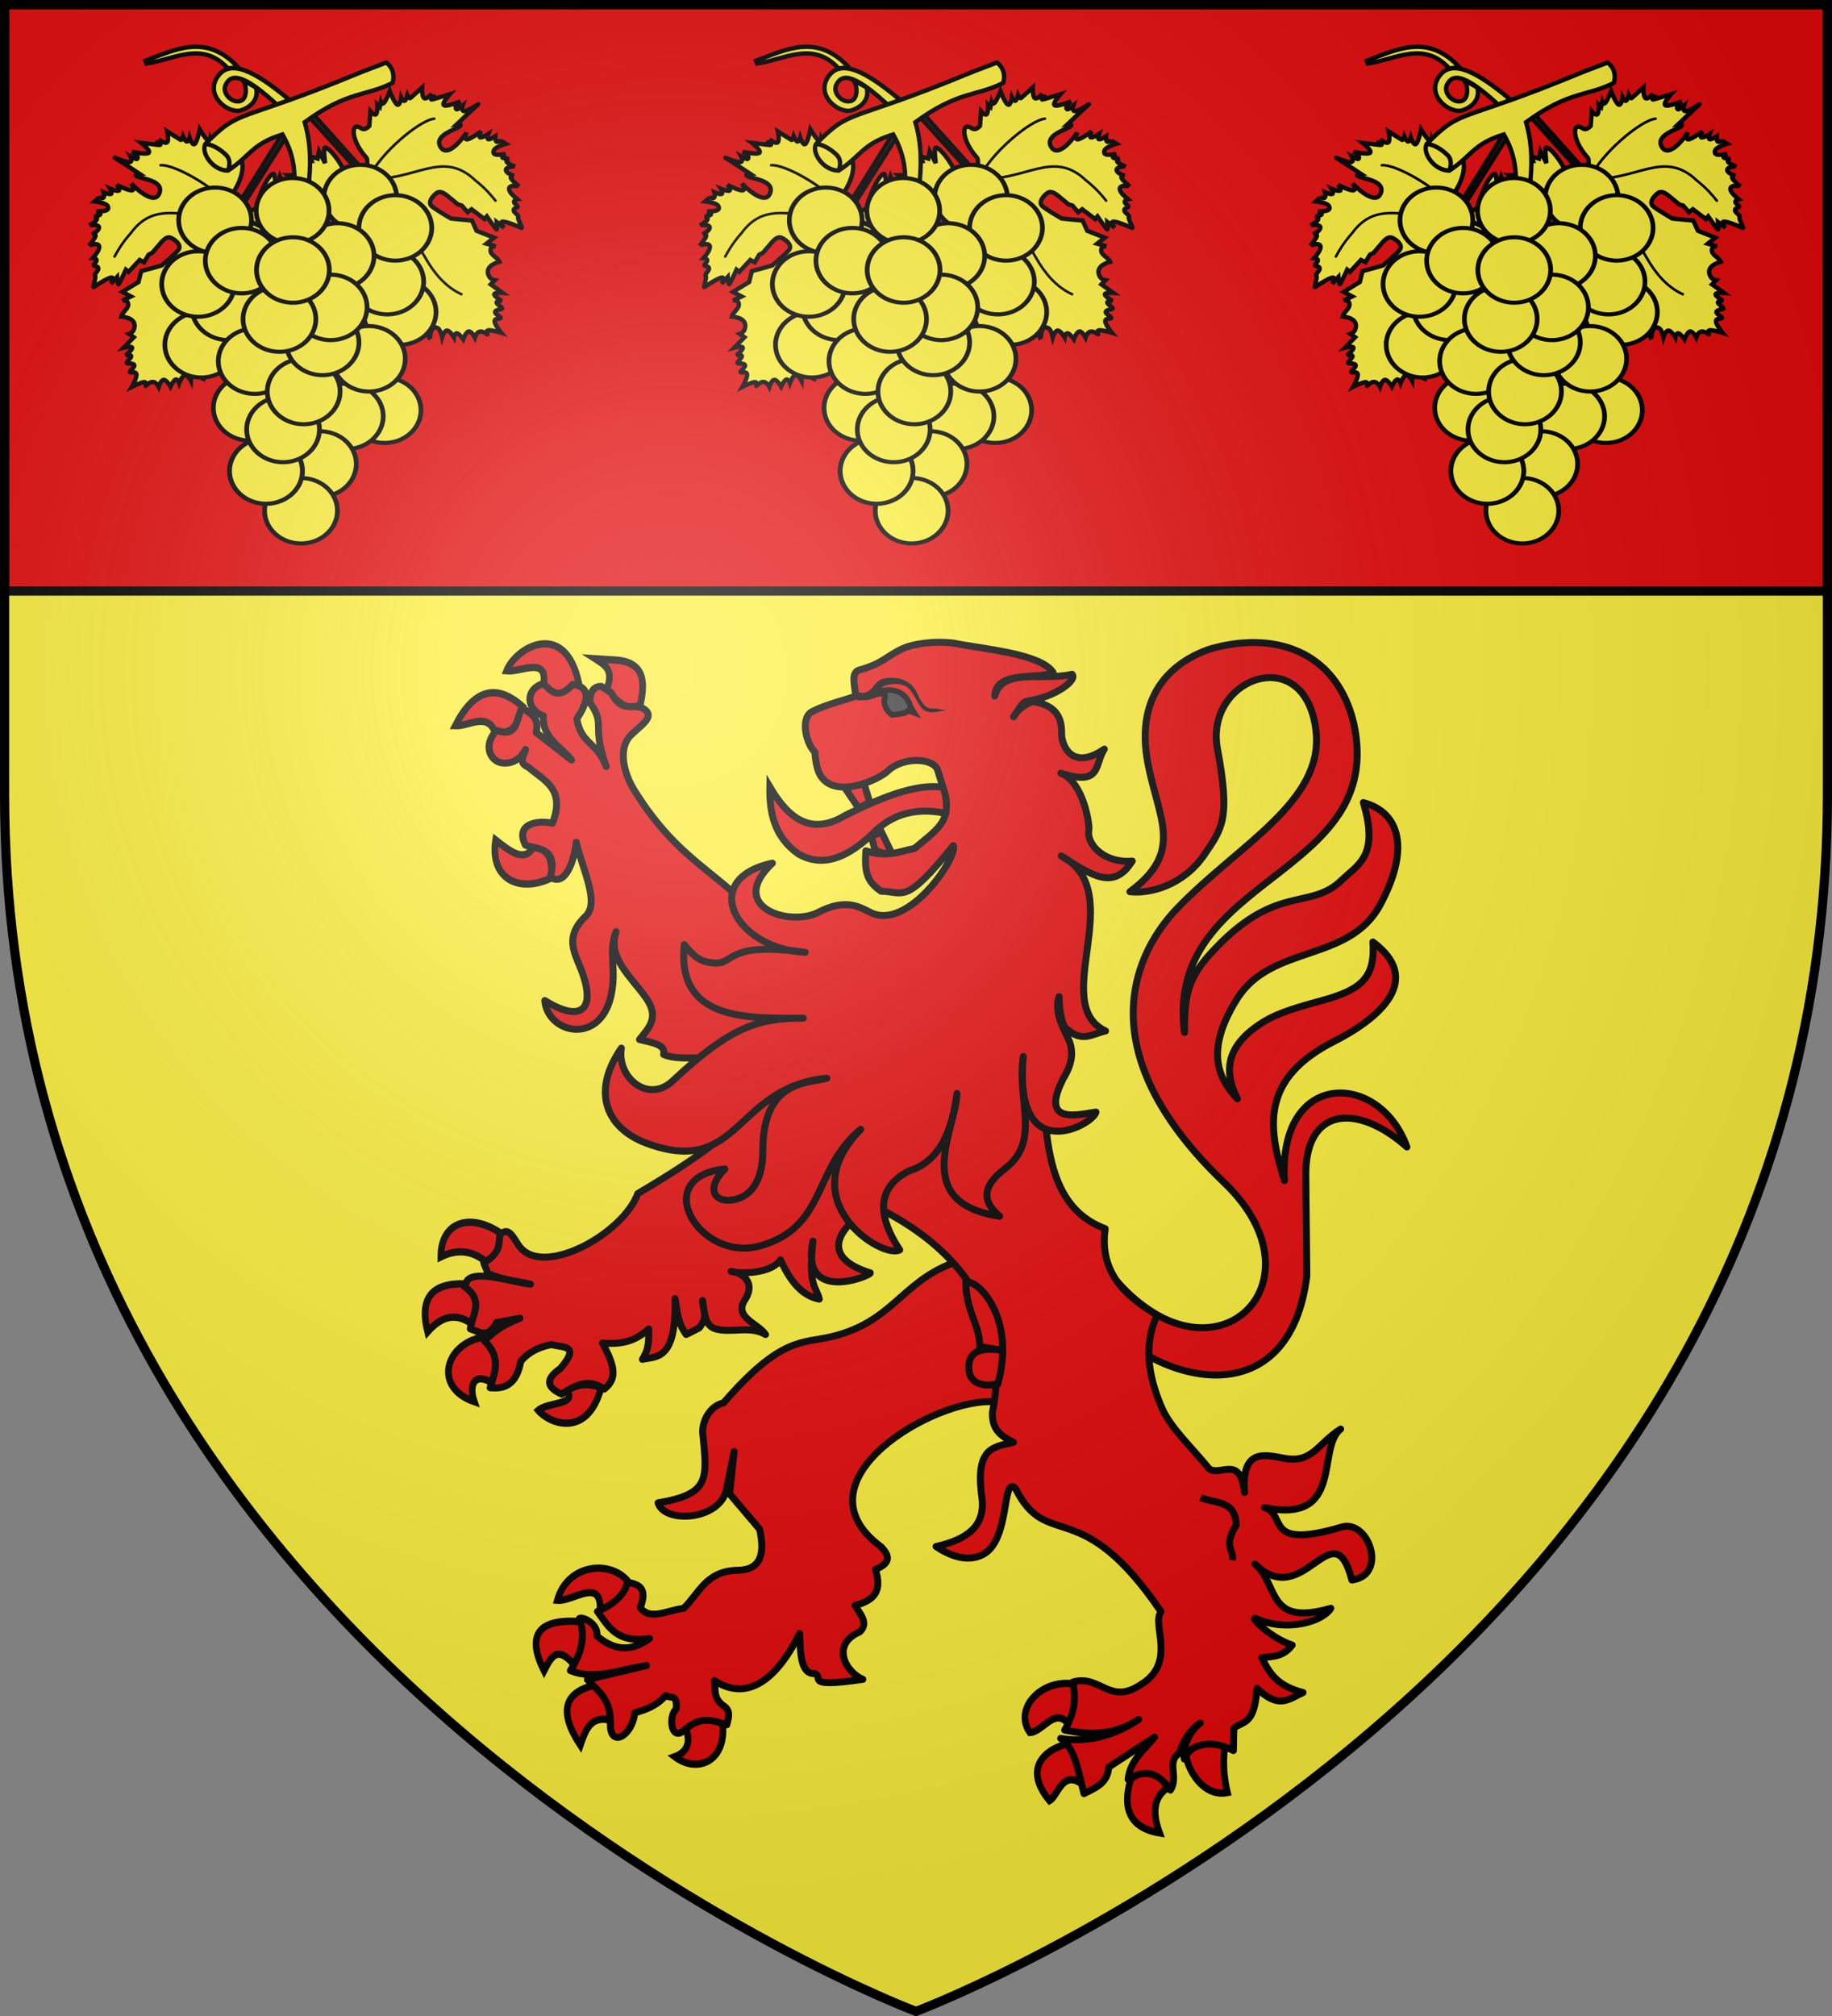 <?xml version="1.0" encoding="UTF-8" standalone="no"?>
<svg
   xmlns:dc="http://purl.org/dc/elements/1.1/"
   xmlns:cc="http://creativecommons.org/ns#"
   xmlns:rdf="http://www.w3.org/1999/02/22-rdf-syntax-ns#"
   xmlns:svg="http://www.w3.org/2000/svg"
   xmlns="http://www.w3.org/2000/svg"
   xmlns:xlink="http://www.w3.org/1999/xlink"
   xmlns:sodipodi="http://sodipodi.sourceforge.net/DTD/sodipodi-0.dtd"
   xmlns:inkscape="http://www.inkscape.org/namespaces/inkscape"
   width="600"
   height="660"
   viewBox="0 0 600 660"
   id="svg2"
   sodipodi:version="0.32"
   inkscape:version="0.46"
   sodipodi:docname="Blason_ville_fr_Maizilly-A_(Loire).svg"
   inkscape:output_extension="org.inkscape.output.svg.inkscape"
   version="1.0">
  <rect x="0" y="0" width="600" height="660" fill="#808080" stroke="none"/>
  <sodipodi:namedview
     inkscape:window-height="977"
     inkscape:window-width="1280"
     inkscape:pageshadow="2"
     inkscape:pageopacity="0.0"
     guidetolerance="10.0"
     gridtolerance="10.0"
     objecttolerance="10.0"
     borderopacity="1.0"
     bordercolor="#666666"
     pagecolor="#ffffff"
     id="base"
     showgrid="false"
     inkscape:zoom="1.1863636"
     inkscape:cx="300"
     inkscape:cy="330"
     inkscape:window-x="-4"
     inkscape:window-y="-4"
     inkscape:current-layer="layer3"
     inkscape:object-nodes="true" />
  <defs
     id="defs4">
    <radialGradient
       id="Gradient1"
       gradientUnits="userSpaceOnUse"
       cx="-80"
       cy="-80"
       r="405">
      <stop
         style="stop-color:#fff;stop-opacity:0.31"
         offset="0"
         id="stop7" />
      <stop
         style="stop-color:#fff;stop-opacity:0.25"
         offset="0.19"
         id="stop9" />
      <stop
         style="stop-color:#6b6b6b;stop-opacity:0.125"
         offset="0.6"
         id="stop11" />
      <stop
         style="stop-color:#000;stop-opacity:0.125"
         offset="1"
         id="stop13" />
    </radialGradient>
    <clipPath
       id="shield_cut">
      <path
         id="shield"
         d="M -298.5,-298.5 L 298.5,-298.5 L 298.5,-40 C 298.5,246.31 0,358.5 0,358.5 C 0,358.5 -298.5,246.31 -298.5,-40 L -298.5,-298.5 z" />
    </clipPath>
    <g
       id="s-4">
      <g
         id="c-6">
        <path
           transform="matrix(0.951,0.309,-0.309,0.951,0,-1)"
           d="M 0,0 L 0,1 L 0.5,1 L 0,0 z"
           id="t-0" />
        <use
           height="540"
           width="810"
           y="0"
           x="0"
           id="use2144-7"
           transform="scale(-1,1)"
           xlink:href="#t-0" />
      </g>
      <g
         id="a-1">
        <use
           height="540"
           width="810"
           y="0"
           x="0"
           id="use2147-7"
           transform="matrix(0.309,0.951,-0.951,0.309,0,0)"
           xlink:href="#c-6" />
        <use
           height="540"
           width="810"
           y="0"
           x="0"
           id="use2149-7"
           transform="matrix(-0.809,0.588,-0.588,-0.809,0,0)"
           xlink:href="#c-6" />
      </g>
      <use
         height="540"
         width="810"
         y="0"
         x="0"
         id="use2151-7"
         transform="scale(-1,1)"
         xlink:href="#a-1" />
    </g>
    <g
       id="f">
      <rect
         id="rect1964"
         style="fill:#28166f"
         y="-30"
         x="-50"
         height="60"
         width="100" />
      <g
         id="g1966"
         style="fill:#ffffff"
         transform="translate(0,-20)">
        <path
           id="path1968"
           d="M -1.212,27.818 C -1.212,22.175 -2.091,20.471 -4.542,13.98 C -5.709,10.888 -5.024,7.103 -2.858,3.601 C -2.082,2.346 -1.114,1.214 0,0 C 1.114,1.214 2.082,2.346 2.858,3.601 C 5.024,7.103 5.709,10.888 4.542,13.98 C 2.091,20.471 1.212,22.175 1.212,27.818 L -1.212,27.818 z" />
        <path
           id="rwi"
           d="M 2.922,27.672 C 2.922,21.721 5.239,17.829 8.501,16.66 C 9.949,16.141 11.808,16.387 13.519,18.107 C 15.638,20.236 16.255,26.1 10.036,27.228 C 10.694,26.272 10.655,24.147 9.322,23.441 C 8.331,22.916 7.209,23.188 6.646,23.564 C 5.822,24.116 4.917,25.67 4.967,27.672 L 2.922,27.672 z" />
        <path
           id="path1971"
           d="M 1.777,30.183 C 1.79,32.191 2.795,33.518 4.516,34.257 C 4.295,34.955 3.257,36.378 1.831,36.281 C 1.55,37.787 1.282,38.632 0,40 C -1.282,38.632 -1.55,37.787 -1.831,36.281 C -3.257,36.378 -4.295,34.955 -4.516,34.257 C -2.795,33.518 -1.79,32.191 -1.777,30.183 L 1.777,30.183 z" />
        <use
           xlink:href="#rwi"
           height="400"
           width="800"
           y="0"
           x="0"
           id="use1973"
           transform="scale(-1,1)" />
        <rect
           id="rect1975"
           y="27.331"
           x="-7.923"
           height="3.218"
           width="15.846" />
      </g>
    </g>
    <g
       id="s">
      <g
         id="c">
        <path
           transform="matrix(0.951,0.309,-0.309,0.951,0,-1)"
           d="M 0,0 L 0,1 L 0.5,1 L 0,0 z"
           id="t" />
        <use
           height="540"
           width="810"
           y="0"
           x="0"
           id="use2144"
           transform="scale(-1,1)"
           xlink:href="#t" />
      </g>
      <g
         id="a">
        <use
           height="540"
           width="810"
           y="0"
           x="0"
           id="use2147"
           transform="matrix(0.309,0.951,-0.951,0.309,0,0)"
           xlink:href="#c" />
        <use
           height="540"
           width="810"
           y="0"
           x="0"
           id="use2149"
           transform="matrix(-0.809,0.588,-0.588,-0.809,0,0)"
           xlink:href="#c" />
      </g>
      <use
         height="540"
         width="810"
         y="0"
         x="0"
         id="use2151"
         transform="scale(-1,1)"
         xlink:href="#a" />
    </g>
  </defs>
  <g
     id="layer4"
     inkscape:label="Fond écu"
     inkscape:groupmode="layer"
     transform="translate(300,300)">
    <use
       xlink:href="#shield"
       id="use18"
       style="fill:#fcef3c"
       x="0"
       y="0"
       width="600"
       height="660" />
    <rect
       style="opacity:1;fill:#e20909;fill-opacity:1;stroke:#000000;stroke-width:3;stroke-linecap:butt;stroke-linejoin:round;stroke-miterlimit:4;stroke-dasharray:none;stroke-opacity:1"
       id="rect5499"
       width="597"
       height="192"
       x="-298.5"
       y="-298.5" />
  </g>
  <g
     id="layer3"
     inkscape:label="Meubles"
     inkscape:groupmode="layer"
     transform="translate(300,300)">
    <g
       transform="matrix(0.576,0,0,0.576,-172.801,-445.931)"
       id="g3831"
       style="display:inline">
      <g
         id="g3786">
        <path
           sodipodi:nodetypes="cssccsscc"
           id="path30699"
           d="M 289.916,309.28 C 272.025,294.502 256.957,285.918 249.761,297.478 C 243.103,308.173 256.606,318.319 263.572,316.005 C 269.402,314.068 273.684,309.458 271.9,303.078 L 263.57,298.323 C 266.436,299.518 267.764,309.226 263.122,310.743 C 258.318,312.315 252.146,306.117 254.803,301.313 C 257.128,297.11 261.796,291.622 286.706,315.573 L 289.916,309.28 L 289.916,309.28 z"
           style="fill:#fcef3c;fill-opacity:1;stroke:#000000;stroke-width:2.5;stroke-miterlimit:4;stroke-dasharray:none;stroke-opacity:1" />
        <path
           sodipodi:nodetypes="ccccc"
           id="path30701"
           d="M 261.796,291.622 C 243.723,272.201 226.433,281.404 209.068,287.893 L 209.641,289.468 C 225.331,287.245 241.303,276.295 255.926,292.191 L 261.796,291.622 z"
           style="fill:#fcef3c;fill-opacity:1;stroke:#000000;stroke-width:2.5;stroke-miterlimit:4;stroke-dasharray:none;stroke-opacity:1" />
        <path
           inkscape:connector-curvature="0"
           sodipodi:nodetypes="ccscccscccscscscscscscscscscsscsscscscscscccccscscscscscssssssccscccccccsscccccccscscccscssssscssscscscscscssscscssccccscccscssscscscscssssssscscssccscscsssccssscscsccscccccccssccccc"
           d="M 299.014,312.317 L 335.455,352.843 C 335.455,352.843 335.292,343.605 335.011,343.302 C 326.262,333.842 325.871,323.964 330.123,325.467 C 331.951,325.901 332.906,328.38 336.381,324.955 L 337.011,316.595 C 337.011,316.595 339.221,319.259 340.201,318.299 C 341.182,317.338 340.934,312.753 340.934,312.753 L 342.375,314.099 L 342.954,311.407 C 342.954,311.407 343.612,313.185 344.875,311.629 C 346.139,310.072 348.009,305.181 348.009,305.181 C 348.009,305.181 350.589,311.899 352.216,312.788 C 353.842,313.677 354.516,308.737 354.516,308.737 C 354.516,308.737 355.586,310.997 356.465,310.676 C 357.344,310.354 358.032,307.452 358.032,307.452 C 358.032,307.452 359.038,309.638 359.727,309.094 C 360.415,308.551 366.403,303.078 366.403,303.078 C 366.403,303.078 366.187,308.216 367.547,309.13 C 368.907,310.043 371.841,306.733 371.841,306.733 C 371.841,306.733 370.839,309.015 371.435,309.289 C 372.03,309.564 374.225,307.832 374.225,307.832 C 374.225,307.832 367.783,311.427 374.769,309.141 C 381.755,306.855 382.226,306.731 382.226,306.731 C 382.226,306.731 377.307,312.104 378.794,313.166 C 380.28,314.228 388.172,310.978 388.172,310.978 C 388.172,310.978 384.107,314.064 385.953,315.462 C 386.518,315.889 389.432,313.46 389.432,313.46 C 389.432,313.46 388.389,316.706 390.602,316.511 C 392.816,316.316 399.318,311.865 398.286,312.681 C 397.253,313.496 386.092,324.045 386.092,324.045 C 386.092,324.045 389.761,323.599 387.705,325.255 C 385.51,327.024 372.946,330.177 376.84,336.813 C 381.199,344.24 391.46,329.226 391.694,328.564 C 391.694,328.564 389.905,332.708 391.958,332.578 C 394.01,332.448 399.903,328.044 399.903,328.044 C 399.903,328.044 398.328,331.089 399.361,331.453 C 400.394,331.817 404.036,329.501 404.036,329.501 C 404.036,329.501 403.008,332.175 404.01,332.502 C 405.011,332.829 408.042,330.809 408.042,330.809 C 408.042,330.809 407.839,333.267 408.614,333.835 C 409.389,334.403 411.142,333.081 411.142,333.081 L 410.969,333.217 L 413.988,335.056 C 413.988,335.056 408.481,336.654 407.267,338.605 C 405.537,342.361 411.138,341.248 413.808,340.911 C 413.808,340.911 411.317,342.381 412.123,342.986 C 412.93,343.591 415.794,343.565 415.794,343.565 C 415.794,343.565 413.703,344.409 414.58,345.517 C 415.457,346.625 419.302,347.999 419.302,347.999 C 418.692,347.706 411.118,348.444 415.253,351.692 C 416.029,352.302 418.615,353.26 418.615,353.26 C 418.615,353.26 416.159,353.087 416.894,354.619 C 417.628,356.15 421.553,359.385 421.553,359.385 C 421.141,359.021 413.318,357.777 416.652,362.758 C 417.627,364.215 420.549,366.635 420.549,366.635 C 420.549,366.635 418.644,367.021 418.656,368.13 C 418.668,369.238 421.457,370.389 420.596,371.069 C 419.735,371.748 418.369,371.585 418.485,372.983 C 418.601,374.382 421.794,375.836 421.06,376.663 C 420.326,377.491 423.781,383.208 422.929,382.887 C 422.077,382.566 414.84,379.338 412.362,379.308 C 409.883,379.277 413.015,382.766 413.015,382.766 L 408.855,379.592 C 408.855,379.592 409.327,384.187 408.648,383.73 C 407.968,383.273 403.199,376.358 403.199,376.358 L 401.904,377.877 L 394.517,372.284 L 392.263,374 L 388.979,370.198 L 386.661,369.481 L 383.496,366.827 C 381.61,365.549 377.644,360.944 374.75,363.016 C 372.388,364.707 369.496,368.138 371.718,370.395 C 373.371,372.075 382.769,377.525 382.769,377.525 L 388.124,378.093 L 394.751,378.683 L 397.358,384.515 L 407.314,388.454 L 403.011,391.851 L 408.34,393.357 C 408.34,393.357 405.618,392.918 405.332,395.235 C 404.941,398.4 409.153,399.359 410.4,402.162 C 407.333,402.961 401.57,405.421 404.607,410.651 C 405.586,412.336 407.752,412.639 407.752,412.639 L 405.424,414.973 L 412.176,419.826 C 412.176,419.826 407.489,419.49 407.383,420.629 C 407.277,421.769 411.752,424.383 411.752,424.383 C 411.752,424.383 408.741,424.152 408.753,425.26 C 408.764,426.369 412.487,428.273 411.799,428.817 C 411.11,429.36 408.108,429.308 407.894,430.658 C 407.679,432.007 411.8,433.535 410.939,434.214 C 410.079,434.893 407.512,434.002 407.633,436.079 C 407.753,438.157 411.422,442.526 411.422,442.526 C 411.422,442.526 406.116,440.878 404.127,441.082 C 402.138,441.286 404.146,443.799 403.466,443.342 C 402.787,442.885 400.802,441.41 399.035,441.873 C 397.268,442.337 396.399,445.196 396.399,445.196 C 396.399,445.196 394.54,441.51 392.882,441.763 C 391.224,442.017 389.766,446.21 389.766,446.21 C 389.766,446.21 387.561,443.046 386.249,442.777 C 384.937,442.509 384.519,445.137 384.519,445.137 C 384.519,445.137 382.309,441.293 380.621,441.259 C 378.933,441.226 377.768,445.002 377.768,445.002 C 377.768,445.002 376.859,440.936 375.546,440.05 C 370.931,436.936 370.873,446.047 370.963,446.152 C 370.963,446.152 367.728,439.764 366.203,438.236 C 364.678,436.708 365.771,441.185 364.862,440.04 C 363.954,438.894 363.19,434.176 362.568,433.655 C 358.482,430.232 356.853,439.667 356.991,439.829 C 356.991,439.829 348.887,434.516 347.304,433.593 C 345.72,432.67 345.021,435.644 345.021,435.644 C 345.021,435.644 345.001,431.747 344.204,431.322 C 343.406,430.896 341.523,434.928 341.83,433.94 C 342.138,432.952 339.876,426.291 339.566,425.17 L 337.391,420.295 L 340.975,413.466 L 337.148,403.664 C 337.621,399.676 338.282,392.951 334.716,392.403 C 325.973,391.059 325.681,400.375 330.349,405.785 L 332.067,412.891 L 330.618,417.263 C 330.618,417.263 330.732,417.175 330.282,418.586 C 329.832,419.997 328.817,422.908 328.817,422.908 C 328.817,422.908 325.971,420.932 325.79,422.068 C 325.609,423.205 325.117,428.188 324.016,429.429 C 322.916,430.671 321.695,426.046 321.388,427.034 C 321.08,428.022 318.943,432.938 318.943,432.938 C 318.943,432.938 317.618,428.023 316.26,431.827 C 314.902,435.631 312.701,438.114 312.701,438.114 C 312.701,438.114 312.811,434.115 311.938,432.507 C 311.065,430.898 309.21,431.68 309.21,431.68 C 309.21,431.68 310,428.138 308.864,427.234 C 307.729,426.33 304.669,428.062 304.669,428.062 C 304.669,428.062 305.825,424.107 304.713,423.06 C 303.6,422.014 300.074,425.729 300.218,423.876 C 300.363,422.024 302.457,418.321 300.624,416.602 C 298.791,414.883 292.197,417.542 292.885,416.999 C 293.574,416.455 294.045,415.152 293.763,414.318 C 293.482,413.485 291.072,414.208 291.76,413.664 C 292.449,413.121 294.678,412.355 294.342,411.626 C 294.007,410.897 290.418,410.75 290.418,410.75 C 290.418,410.75 293.863,407.782 292.121,406.674 C 290.378,405.566 283.449,406.317 283.449,406.317 C 283.449,406.317 286.374,402.828 286.528,401.154 C 286.681,399.481 283.374,400.167 284.063,399.623 C 284.751,399.08 286.472,397.721 286.472,397.721 C 286.472,397.721 283.364,396.45 284.696,395.647 C 287.924,396.131 303.837,390.158 300.41,385.949 C 297.52,382.401 282.774,392.055 283.607,393.029 C 283.607,393.029 286.316,391.138 284.522,391.065 C 282.728,390.991 271.9,392.833 271.9,392.833 C 271.9,392.833 278.137,388.157 279.609,386.002 C 281.081,383.847 277.098,384.755 277.787,384.211 C 278.476,383.668 282.098,382.423 282.045,381.098 C 281.992,379.774 277.577,378.913 277.577,378.913 L 283.194,376.714 C 283.194,376.714 277.575,374.195 278.78,373.244 C 279.985,372.293 285.554,372.057 287.008,370.723 C 288.462,369.389 283.391,368.859 284.596,367.908 C 285.801,366.957 289.489,365.536 289.489,365.536 C 289.489,365.536 281.722,364.216 283.272,362.993 C 284.821,361.77 290.664,358.15 290.664,358.15 C 290.664,358.15 288.272,358.052 288.961,357.508 C 289.649,356.965 293.292,355.828 293.292,355.828 L 289.983,352.975 C 289.983,352.975 295.084,353.143 296.833,351.541 C 300.517,348.169 293.859,344.7 293.859,344.7 L 300.221,345.39 L 303.6,344.957 L 302.385,342.191 L 306.989,343.524 L 307.794,339.411 L 311.244,346.066 C 311.244,346.066 310.18,337.437 311.056,337.262 C 313.313,336.813 320.186,345.299 322.977,352.759 C 324.943,358.014 333.815,354.634 333.815,354.634 L 296.568,313.503 L 299.014,312.317 L 299.014,312.317 L 299.014,312.317 L 299.014,312.317 z"
           style="fill:#fcef3c;fill-opacity:1;fill-rule:evenodd;stroke:#000000;stroke-width:2.5;stroke-linecap:butt;stroke-linejoin:miter;stroke-miterlimit:4;stroke-dasharray:none;stroke-opacity:1;display:inline"
           id="path30703" />
        <g
           id="g30705"
           style="fill:none;stroke:#000000;stroke-width:2.061;stroke-linecap:round;stroke-miterlimit:4;stroke-dasharray:none;stroke-opacity:1"
           transform="matrix(-0.934,0.737,-0.805,-0.94,1446.804,151.084)">
          <path
             inkscape:connector-curvature="0"
             sodipodi:nodetypes="ccscsc"
             id="path30707"
             d="M 823.5,359 L 823.25,358.5 C 827.073,365.891 826.787,374.509 825.25,382.25 C 822.155,397.844 820.613,412.837 821.25,428.5 C 838.615,413.221 852.73,418.442 859.75,412.25 C 866.458,406.334 871.791,399.16 874,393.25"
             style="fill:none;stroke:#000000;stroke-width:1.237;stroke-linecap:round;stroke-linejoin:miter;stroke-miterlimit:4;stroke-dasharray:none;stroke-opacity:1" />
          <path
             inkscape:connector-curvature="0"
             sodipodi:nodetypes="ccc"
             id="path30709"
             d="M 822.25,427.75 C 805.49,412.691 785.198,417.046 783,396 C 781.795,389.923 781.905,386.478 782,383"
             style="fill:none;stroke:#000000;stroke-width:1.237;stroke-linecap:round;stroke-linejoin:miter;stroke-miterlimit:4;stroke-dasharray:none;stroke-opacity:1" />
          <path
             inkscape:connector-curvature="0"
             sodipodi:nodetypes="cc"
             id="path30711"
             d="M 821,427.25 C 809.511,432.883 784.666,433.722 778.75,430"
             style="fill:none;stroke:#000000;stroke-width:1.237;stroke-linecap:round;stroke-linejoin:miter;stroke-miterlimit:4;stroke-dasharray:none;stroke-opacity:1" />
          <path
             inkscape:connector-curvature="0"
             sodipodi:nodetypes="ccc"
             id="path30713"
             d="M 822.5,427.5 C 829.414,426.752 835.786,426.365 838.75,428.25 C 851.291,433.459 862.411,434.727 864.75,434.75"
             style="fill:none;stroke:#000000;stroke-width:2.061;stroke-linecap:round;stroke-linejoin:miter;stroke-miterlimit:4;stroke-dasharray:none;stroke-opacity:1" />
        </g>
        <path
           id="path30715"
           style="fill:#fcef3c;fill-opacity:1;fill-rule:evenodd;stroke:#000000;stroke-width:2.5;stroke-linecap:butt;stroke-linejoin:miter;stroke-miterlimit:4;stroke-dasharray:none;stroke-opacity:1;display:inline"
           d="M 289.439,325.467 L 260.589,371.706 C 260.589,371.706 259.145,362.58 259.369,362.232 C 266.343,351.397 265.013,341.601 261.086,343.82 C 259.361,344.565 258.851,347.172 254.834,344.402 L 252.762,336.279 C 252.762,336.279 251.048,339.286 249.916,338.511 C 248.783,337.735 248.232,333.177 248.232,333.177 L 247.046,334.752 L 246.008,332.201 C 246.008,332.201 245.67,334.067 244.155,332.754 C 242.64,331.44 239.95,326.948 239.95,326.948 C 239.95,326.948 238.575,334.012 237.127,335.17 C 235.68,336.328 234.158,331.58 234.158,331.58 C 234.158,331.58 233.497,333.991 232.576,333.827 C 231.654,333.664 230.473,330.925 230.473,330.925 C 230.473,330.925 229.861,333.252 229.089,332.836 C 228.317,332.421 221.469,328.071 221.469,328.071 C 221.469,328.071 222.574,333.094 221.394,334.229 C 220.213,335.365 216.748,332.615 216.748,332.615 C 216.748,332.615 218.132,334.688 217.593,335.062 C 217.054,335.436 214.592,334.111 214.592,334.111 C 214.592,334.111 221.56,336.533 214.283,335.494 C 207.006,334.456 206.521,334.416 206.521,334.416 C 206.521,334.416 212.298,338.854 211.019,340.158 C 209.739,341.461 201.403,339.632 201.403,339.632 C 201.403,339.632 205.942,341.964 204.366,343.662 C 203.885,344.18 200.593,342.295 200.593,342.295 C 200.593,342.295 202.184,345.31 199.97,345.502 C 197.757,345.694 190.58,342.441 191.739,343.064 C 192.897,343.688 205.72,352.139 205.72,352.139 C 205.72,352.139 202.03,352.337 204.342,353.611 C 206.81,354.971 219.732,355.895 217.049,363.106 C 214.046,371.177 201.333,358.173 200.989,357.562 C 200.989,357.562 203.469,361.332 201.426,361.561 C 199.382,361.789 192.813,358.475 192.813,358.475 C 192.813,358.475 194.894,361.2 193.94,361.738 C 192.985,362.276 188.996,360.627 188.996,360.627 C 188.996,360.627 190.473,363.082 189.543,363.578 C 188.614,364.074 185.279,362.611 185.279,362.611 C 185.279,362.611 185.905,364.997 185.241,365.69 C 184.576,366.384 182.62,365.387 182.62,365.387 L 182.814,365.491 L 180.161,367.827 C 180.161,367.827 185.861,368.444 187.395,370.155 C 189.751,373.552 184.042,373.429 181.354,373.561 C 181.354,373.561 184.063,374.576 183.373,375.312 C 182.684,376.048 179.86,376.52 179.86,376.52 C 179.86,376.52 182.065,376.987 181.394,378.231 C 180.723,379.475 177.174,381.495 177.174,381.495 C 177.724,381.101 185.312,380.512 181.804,384.429 C 181.145,385.164 178.765,386.557 178.765,386.557 C 178.765,386.557 181.153,385.961 180.696,387.596 C 180.238,389.232 176.935,393.099 176.935,393.099 C 177.277,392.67 184.765,390.086 182.348,395.57 C 181.64,397.174 179.182,400.065 179.182,400.065 C 179.182,400.065 181.125,400.114 181.306,401.208 C 181.487,402.302 178.941,403.92 179.906,404.439 C 180.872,404.959 182.189,404.561 182.317,405.958 C 182.446,407.356 179.554,409.342 180.421,410.029 C 181.287,410.717 178.878,416.948 179.661,416.484 C 180.444,416.02 187.011,411.584 189.446,411.123 C 191.882,410.663 189.403,414.642 189.403,414.642 L 192.949,410.795 C 192.949,410.795 193.282,415.401 193.872,414.833 C 194.462,414.265 197.957,406.627 197.957,406.627 L 199.497,407.898 L 205.8,401.107 L 208.318,402.406 L 210.891,398.091 L 213.05,396.983 L 215.706,393.82 C 217.341,392.233 220.448,387.01 223.657,388.548 C 226.277,389.803 229.721,392.679 227.925,395.288 C 226.588,397.23 218.279,404.229 218.279,404.229 L 213.105,405.718 L 206.681,407.45 L 205.126,413.646 L 196.005,419.254 L 200.833,421.853 L 195.846,424.261 C 195.846,424.261 198.451,423.356 199.135,425.588 C 200.069,428.637 196.088,430.313 195.347,433.29 C 198.506,433.544 204.608,434.966 202.526,440.644 C 201.855,442.474 199.774,443.147 199.774,443.147 L 202.472,445.042 L 196.664,450.994 C 196.664,450.994 201.222,449.849 201.525,450.953 C 201.827,452.056 197.874,455.408 197.874,455.408 C 197.874,455.408 200.799,454.658 200.98,455.751 C 201.161,456.845 197.825,459.367 198.598,459.782 C 199.37,460.198 202.317,459.626 202.763,460.917 C 203.209,462.209 199.415,464.429 200.381,464.948 C 201.347,465.468 203.72,464.144 203.962,466.211 C 204.204,468.279 201.349,473.218 201.349,473.218 C 201.349,473.218 206.288,470.674 208.282,470.529 C 210.277,470.385 208.736,473.208 209.326,472.64 C 209.916,472.072 211.614,470.275 213.435,470.424 C 215.255,470.574 216.608,473.239 216.608,473.239 C 216.608,473.239 217.798,469.286 219.475,469.248 C 221.152,469.209 223.316,473.086 223.316,473.086 C 223.316,473.086 224.938,469.586 226.184,469.094 C 227.429,468.602 228.297,471.117 228.297,471.117 C 228.297,471.117 229.806,466.948 231.462,466.622 C 233.118,466.296 234.922,469.812 234.922,469.812 C 234.922,469.812 235.111,465.651 236.25,464.55 C 240.254,460.682 241.893,469.645 241.823,469.763 C 241.823,469.763 243.9,462.911 245.136,461.141 C 246.373,459.372 246.074,463.97 246.77,462.684 C 247.466,461.399 247.399,456.62 247.921,455.998 C 251.35,451.918 254.593,460.927 254.484,461.11 C 254.484,461.11 261.543,454.471 262.942,453.287 C 264.342,452.103 265.547,454.91 265.547,454.91 C 265.547,454.91 264.889,451.069 265.601,450.511 C 266.312,449.953 268.867,453.598 268.393,452.678 C 267.918,451.759 268.989,444.806 269.1,443.648 L 270.396,438.469 L 265.68,432.366 L 267.747,422.049 C 266.589,418.204 264.769,411.696 268.187,410.537 C 276.563,407.695 278.468,416.819 274.811,422.957 L 274.353,430.253 L 276.538,434.308 C 276.538,434.308 276.411,434.24 277.099,435.552 C 277.788,436.863 279.293,439.553 279.293,439.553 C 279.293,439.553 281.752,437.114 282.128,438.201 C 282.503,439.289 283.853,444.111 285.153,445.143 C 286.452,446.174 286.851,441.407 287.326,442.327 C 287.8,443.247 290.758,447.717 290.758,447.717 C 290.758,447.717 291.209,442.646 293.207,446.157 C 295.205,449.667 297.804,451.73 297.804,451.73 C 297.804,451.73 297.002,447.812 297.582,446.076 C 298.162,444.34 300.125,444.788 300.125,444.788 C 300.125,444.788 298.732,441.437 299.693,440.349 C 300.654,439.262 303.969,440.437 303.969,440.437 C 303.969,440.437 302.143,436.742 303.057,435.518 C 303.971,434.294 308.089,437.341 307.625,435.541 C 307.161,433.742 304.456,430.46 305.962,428.448 C 307.469,426.436 314.425,427.91 313.652,427.495 C 312.88,427.079 312.19,425.878 312.322,425.008 C 312.454,424.138 314.953,424.431 314.181,424.016 C 313.409,423.6 311.08,423.233 311.284,422.457 C 311.488,421.681 314.997,420.913 314.997,420.913 C 314.997,420.913 311.089,418.588 312.612,417.194 C 314.136,415.8 321.091,415.337 321.091,415.337 C 321.091,415.337 317.604,412.409 317.162,410.787 C 316.72,409.166 320.096,409.267 319.324,408.852 C 318.551,408.436 316.62,407.396 316.62,407.396 C 316.62,407.396 319.461,405.605 318.01,405.045 C 314.915,406.083 298.206,402.963 300.85,398.223 C 303.08,394.227 319.279,401.175 318.627,402.278 C 318.627,402.278 315.631,400.887 317.385,400.503 C 319.139,400.118 330.123,400.052 330.123,400.052 C 330.123,400.052 323.168,396.531 321.344,394.664 C 319.521,392.797 323.6,393 322.828,392.584 C 322.055,392.168 318.272,391.571 318.094,390.258 C 317.916,388.944 322.115,387.33 322.115,387.33 L 316.201,386.139 C 316.201,386.139 321.297,382.683 319.945,381.956 C 318.593,381.228 313.069,381.963 311.405,380.902 C 309.742,379.84 314.643,378.438 313.291,377.71 C 311.939,376.983 308.061,376.224 308.061,376.224 C 308.061,376.224 315.48,373.575 313.742,372.64 C 312.004,371.705 305.62,369.155 305.62,369.155 C 305.62,369.155 307.959,368.642 307.187,368.227 C 306.414,367.811 302.63,367.324 302.63,367.324 L 305.393,363.94 C 305.393,363.94 300.399,364.991 298.398,363.718 C 294.184,361.036 300.139,356.464 300.139,356.464 L 293.994,358.248 L 290.59,358.409 L 291.306,355.474 L 287.004,357.586 L 285.497,353.675 L 283.255,360.828 C 283.255,360.828 282.805,352.145 281.911,352.125 C 279.611,352.074 274.316,361.625 272.863,369.457 C 271.839,374.973 262.515,373.185 262.515,373.185 L 292.054,326.211 L 289.439,325.467 L 289.439,325.467 L 289.439,325.467 L 289.439,325.467 z"
           sodipodi:nodetypes="ccscccscccscscscscscscscscscsscsscscscscscccccscscscscscssssssccscccccccsscccccccscscccscssssscssscscscscscssscscssccccscccscssscscscscssssssscscssccscscsssccssscscsccscccccccssccccc"
           inkscape:connector-curvature="0" />
        <g
           style="fill:none;stroke:#000000;stroke-width:2.061;stroke-linecap:round;stroke-miterlimit:4;stroke-dasharray:none;stroke-opacity:1"
           id="g30717"
           transform="matrix(1.048,0.564,0.629,-1.065,-868.911,365.996)">
          <path
             style="fill:none;stroke:#000000;stroke-width:2.061;stroke-linecap:round;stroke-linejoin:miter;stroke-miterlimit:4;stroke-dasharray:none;stroke-opacity:1"
             d="M 823.5,359 L 823.25,358.5 C 827.073,365.891 826.787,374.509 825.25,382.25 C 822.155,397.844 820.613,412.837 821.25,428.5 C 838.615,413.221 852.73,418.442 859.75,412.25 C 866.458,406.334 871.791,399.16 874,393.25"
             id="path30719"
             sodipodi:nodetypes="ccscsc"
             inkscape:connector-curvature="0" />
          <path
             style="fill:none;stroke:#000000;stroke-width:1.237;stroke-linecap:round;stroke-linejoin:miter;stroke-miterlimit:4;stroke-dasharray:none;stroke-opacity:1"
             d="M 822.25,427.75 C 805.49,412.691 785.198,417.046 783,396 C 781.795,389.923 781.905,386.478 782,383"
             id="path30721"
             sodipodi:nodetypes="ccc"
             inkscape:connector-curvature="0" />
          <path
             style="fill:none;stroke:#000000;stroke-width:1.237;stroke-linecap:round;stroke-linejoin:miter;stroke-miterlimit:4;stroke-dasharray:none;stroke-opacity:1"
             d="M 821,427.25 C 809.511,432.883 784.666,433.722 778.75,430"
             id="path30723"
             sodipodi:nodetypes="cc"
             inkscape:connector-curvature="0" />
          <path
             style="fill:none;stroke:#000000;stroke-width:2.061;stroke-linecap:round;stroke-linejoin:miter;stroke-miterlimit:4;stroke-dasharray:none;stroke-opacity:1"
             d="M 822.5,427.5 C 829.414,426.752 835.786,426.365 838.75,428.25 C 851.291,433.459 862.411,434.727 864.75,434.75"
             id="path30725"
             sodipodi:nodetypes="ccc"
             inkscape:connector-curvature="0" />
        </g>
        <path
           id="path30727"
           style="fill:#fcef3c;fill-opacity:1;fill-rule:evenodd;stroke:#000000;stroke-width:2.5;stroke-linecap:butt;stroke-linejoin:miter;stroke-miterlimit:4;stroke-dasharray:none;stroke-opacity:1;display:inline"
           d="M 299.647,322.81 C 307.025,348.273 299.209,371.762 295.214,395.748 L 280.387,410.349 C 289.158,379.128 301.934,355.718 287.018,329.764 C 269.363,335.28 269.052,341.808 255.996,350.334 C 246.96,350.222 240.441,339.733 243.211,335.137 C 263.532,314.472 260.531,323.847 330.189,294.999 C 334.05,293.4 340.362,291.114 346.022,288.903 C 349.975,291.977 350.813,296.357 349.577,300.477 C 334.398,308.244 324.369,304.794 299.647,322.81 L 299.647,322.81 z"
           inkscape:connector-curvature="0"
           sodipodi:nodetypes="ccccccsccc" />
        <path
           transform="matrix(1.084,0,0,0.939,-502.899,-114.751)"
           sodipodi:open="true"
           sodipodi:end="8.1662395"
           sodipodi:start="1.884771"
           d="M 783.942,599.635 A 19.092,19.799 0 1 1 783.973,599.646"
           sodipodi:ry="19.79899"
           sodipodi:rx="19.091883"
           sodipodi:cy="580.80402"
           sodipodi:cx="789.83826"
           id="path30729"
           style="fill:#fcef3c;fill-opacity:1;fill-rule:evenodd;stroke:#000000;stroke-width:2.478;stroke-linecap:round;stroke-linejoin:miter;stroke-miterlimit:4;stroke-dasharray:none;stroke-dashoffset:0;stroke-opacity:1"
           sodipodi:type="arc" />
        <path
           transform="matrix(1.084,0,0,0.939,-509.927,-132.023)"
           sodipodi:open="true"
           sodipodi:end="8.1662395"
           sodipodi:start="1.884771"
           d="M 783.942,599.635 A 19.092,19.799 0 1 1 783.973,599.646"
           sodipodi:ry="19.79899"
           sodipodi:rx="19.091883"
           sodipodi:cy="580.80402"
           sodipodi:cx="789.83826"
           id="path30731"
           style="fill:#fcef3c;fill-opacity:1;fill-rule:evenodd;stroke:#000000;stroke-width:2.478;stroke-linecap:round;stroke-linejoin:miter;stroke-miterlimit:4;stroke-dasharray:none;stroke-dashoffset:0;stroke-opacity:1"
           sodipodi:type="arc" />
        <path
           transform="matrix(1.084,0,0,0.939,-549.775,-165.236)"
           sodipodi:open="true"
           sodipodi:end="8.1662395"
           sodipodi:start="1.884771"
           d="M 783.942,599.635 A 19.092,19.799 0 1 1 783.973,599.646"
           sodipodi:ry="19.79899"
           sodipodi:rx="19.091883"
           sodipodi:cy="580.80402"
           sodipodi:cx="789.83826"
           id="path30733"
           style="fill:#841557;fill-opacity:1;fill-rule:evenodd;stroke:#000000;stroke-width:2.478;stroke-linecap:round;stroke-linejoin:miter;stroke-miterlimit:4;stroke-dasharray:none;stroke-dashoffset:0;stroke-opacity:1"
           sodipodi:type="arc" />
        <path
           transform="matrix(1.084,0,0,0.939,-607.838,-166.917)"
           sodipodi:open="true"
           sodipodi:end="8.1662395"
           sodipodi:start="1.884771"
           d="M 783.942,599.635 A 19.092,19.799 0 1 1 783.973,599.646"
           sodipodi:ry="19.79899"
           sodipodi:rx="19.091883"
           sodipodi:cy="580.80402"
           sodipodi:cx="789.83826"
           id="path30735"
           style="fill:#fcef3c;fill-opacity:1;fill-rule:evenodd;stroke:#000000;stroke-width:2.478;stroke-linecap:round;stroke-linejoin:miter;stroke-miterlimit:4;stroke-dasharray:none;stroke-dashoffset:0;stroke-opacity:1"
           sodipodi:type="arc" />
        <path
           transform="matrix(1.084,0,0,0.939,-525.253,-179.848)"
           sodipodi:open="true"
           sodipodi:end="8.1662395"
           sodipodi:start="1.884771"
           d="M 783.942,599.635 A 19.092,19.799 0 1 1 783.973,599.646"
           sodipodi:ry="19.79899"
           sodipodi:rx="19.091883"
           sodipodi:cy="580.80402"
           sodipodi:cx="789.83826"
           id="path30737"
           style="fill:#fcef3c;fill-opacity:1;fill-rule:evenodd;stroke:#000000;stroke-width:2.478;stroke-linecap:round;stroke-linejoin:miter;stroke-miterlimit:4;stroke-dasharray:none;stroke-dashoffset:0;stroke-opacity:1"
           sodipodi:type="arc" />
        <path
           transform="matrix(1.084,0,0,0.939,-505.33,-162.577)"
           sodipodi:open="true"
           sodipodi:end="8.1662395"
           sodipodi:start="1.884771"
           d="M 783.942,599.635 A 19.092,19.799 0 1 1 783.973,599.646"
           sodipodi:ry="19.79899"
           sodipodi:rx="19.091883"
           sodipodi:cy="580.80402"
           sodipodi:cx="789.83826"
           id="path30739"
           style="fill:#fcef3c;fill-opacity:1;fill-rule:evenodd;stroke:#000000;stroke-width:2.478;stroke-linecap:round;stroke-linejoin:miter;stroke-miterlimit:4;stroke-dasharray:none;stroke-dashoffset:0;stroke-opacity:1"
           sodipodi:type="arc" />
        <path
           transform="matrix(1.084,0,0,0.939,-615.676,-96.153)"
           sodipodi:open="true"
           sodipodi:end="8.1662395"
           sodipodi:start="1.884771"
           d="M 783.942,599.635 A 19.092,19.799 0 1 1 783.973,599.646"
           sodipodi:ry="19.79899"
           sodipodi:rx="19.091883"
           sodipodi:cy="580.80402"
           sodipodi:cx="789.83826"
           id="path30741"
           style="fill:#fcef3c;fill-opacity:1;fill-rule:evenodd;stroke:#000000;stroke-width:2.478;stroke-linecap:round;stroke-linejoin:miter;stroke-miterlimit:4;stroke-dasharray:none;stroke-dashoffset:0;stroke-opacity:1"
           sodipodi:type="arc" />
        <path
           transform="matrix(1.084,0,0,0.939,-600.35,-117.41)"
           sodipodi:open="true"
           sodipodi:end="8.1662395"
           sodipodi:start="1.884771"
           d="M 783.942,599.635 A 19.092,19.799 0 1 1 783.973,599.646"
           sodipodi:ry="19.79899"
           sodipodi:rx="19.091883"
           sodipodi:cy="580.80402"
           sodipodi:cx="789.83826"
           id="path30743"
           style="fill:#fcef3c;fill-opacity:1;fill-rule:evenodd;stroke:#000000;stroke-width:2.478;stroke-linecap:round;stroke-linejoin:miter;stroke-miterlimit:4;stroke-dasharray:none;stroke-dashoffset:0;stroke-opacity:1"
           sodipodi:type="arc" />
        <path
           transform="matrix(1.084,0,0,0.939,-617.471,-130.693)"
           sodipodi:open="true"
           sodipodi:end="8.1662395"
           sodipodi:start="1.884771"
           d="M 783.942,599.635 A 19.092,19.799 0 1 1 783.973,599.646"
           sodipodi:ry="19.79899"
           sodipodi:rx="19.091883"
           sodipodi:cy="580.80402"
           sodipodi:cx="789.83826"
           id="path30745"
           style="fill:#fcef3c;fill-opacity:1;fill-rule:evenodd;stroke:#000000;stroke-width:2.478;stroke-linecap:round;stroke-linejoin:miter;stroke-miterlimit:4;stroke-dasharray:none;stroke-dashoffset:0;stroke-opacity:1"
           sodipodi:type="arc" />
        <path
           transform="matrix(1.084,0,0,0.939,-538.149,-146.635)"
           sodipodi:open="true"
           sodipodi:end="8.1662395"
           sodipodi:start="1.884771"
           d="M 783.942,599.635 A 19.092,19.799 0 1 1 783.973,599.646"
           sodipodi:ry="19.79899"
           sodipodi:rx="19.091883"
           sodipodi:cy="580.80402"
           sodipodi:cx="789.83826"
           id="path30747"
           style="fill:#fcef3c;fill-opacity:1;fill-rule:evenodd;stroke:#000000;stroke-width:2.478;stroke-linecap:round;stroke-linejoin:miter;stroke-miterlimit:4;stroke-dasharray:none;stroke-dashoffset:0;stroke-opacity:1"
           sodipodi:type="arc" />
        <path
           transform="matrix(1.084,0,0,0.939,-592.687,-143.978)"
           sodipodi:open="true"
           sodipodi:end="8.1662395"
           sodipodi:start="1.884771"
           d="M 783.942,599.635 A 19.092,19.799 0 1 1 783.973,599.646"
           sodipodi:ry="19.79899"
           sodipodi:rx="19.091883"
           sodipodi:cy="580.80402"
           sodipodi:cx="789.83826"
           id="path30749"
           style="fill:#fcef3c;fill-opacity:1;fill-rule:evenodd;stroke:#000000;stroke-width:2.478;stroke-linecap:round;stroke-linejoin:miter;stroke-miterlimit:4;stroke-dasharray:none;stroke-dashoffset:0;stroke-opacity:1"
           sodipodi:type="arc" />
        <path
           transform="matrix(1.084,0,0,0.939,-563.744,-172.338)"
           sodipodi:open="true"
           sodipodi:end="8.1662395"
           sodipodi:start="1.884771"
           d="M 783.942,599.635 A 19.092,19.799 0 1 1 783.973,599.646"
           sodipodi:ry="19.79899"
           sodipodi:rx="19.091883"
           sodipodi:cy="580.80402"
           sodipodi:cx="789.83826"
           id="path30751"
           style="fill:#fcef3c;fill-opacity:1;fill-rule:evenodd;stroke:#000000;stroke-width:2.478;stroke-linecap:round;stroke-linejoin:miter;stroke-miterlimit:4;stroke-dasharray:none;stroke-dashoffset:0;stroke-opacity:1"
           sodipodi:type="arc" />
        <path
           transform="matrix(1.084,0,0,0.939,-511.46,-58.956)"
           sodipodi:open="true"
           sodipodi:end="8.1662395"
           sodipodi:start="1.884771"
           d="M 783.942,599.635 A 19.092,19.799 0 1 1 783.973,599.646"
           sodipodi:ry="19.79899"
           sodipodi:rx="19.091883"
           sodipodi:cy="580.80402"
           sodipodi:cx="789.83826"
           id="path30753"
           style="fill:#fcef3c;fill-opacity:1;fill-rule:evenodd;stroke:#000000;stroke-width:2.478;stroke-linecap:round;stroke-linejoin:miter;stroke-miterlimit:4;stroke-dasharray:none;stroke-dashoffset:0;stroke-opacity:1"
           sodipodi:type="arc" />
        <path
           transform="matrix(1.084,0,0,0.939,-532.916,-55.521)"
           sodipodi:open="true"
           sodipodi:end="8.1662395"
           sodipodi:start="1.884771"
           d="M 783.942,599.635 A 19.092,19.799 0 1 1 783.973,599.646"
           sodipodi:ry="19.79899"
           sodipodi:rx="19.091883"
           sodipodi:cy="580.80402"
           sodipodi:cx="789.83826"
           id="path30755"
           style="fill:#fcef3c;fill-opacity:1;fill-rule:evenodd;stroke:#000000;stroke-width:2.478;stroke-linecap:round;stroke-linejoin:miter;stroke-miterlimit:4;stroke-dasharray:none;stroke-dashoffset:0;stroke-opacity:1"
           sodipodi:type="arc" />
        <path
           transform="matrix(1.084,0,0,0.939,-520.393,-88.183)"
           sodipodi:open="true"
           sodipodi:end="8.1662395"
           sodipodi:start="1.884771"
           d="M 783.942,599.635 A 19.092,19.799 0 1 1 783.973,599.646"
           sodipodi:ry="19.79899"
           sodipodi:rx="19.091883"
           sodipodi:cy="580.80402"
           sodipodi:cx="789.83826"
           id="path30757"
           style="fill:#fcef3c;fill-opacity:1;fill-rule:evenodd;stroke:#000000;stroke-width:2.478;stroke-linecap:round;stroke-linejoin:miter;stroke-miterlimit:4;stroke-dasharray:none;stroke-dashoffset:0;stroke-opacity:1"
           sodipodi:type="arc" />
        <path
           transform="matrix(1.084,0,0,0.939,-588.089,-60.283)"
           sodipodi:open="true"
           sodipodi:end="8.1662395"
           sodipodi:start="1.884771"
           d="M 783.942,599.635 A 19.092,19.799 0 1 1 783.973,599.646"
           sodipodi:ry="19.79899"
           sodipodi:rx="19.091883"
           sodipodi:cy="580.80402"
           sodipodi:cx="789.83826"
           id="path30759"
           style="fill:#fcef3c;fill-opacity:1;fill-rule:evenodd;stroke:#000000;stroke-width:2.478;stroke-linecap:round;stroke-linejoin:miter;stroke-miterlimit:4;stroke-dasharray:none;stroke-dashoffset:0;stroke-opacity:1"
           sodipodi:type="arc" />
        <path
           transform="matrix(1.084,0,0,0.939,-585.287,-86.854)"
           sodipodi:open="true"
           sodipodi:end="8.1662395"
           sodipodi:start="1.884771"
           d="M 783.942,599.635 A 19.092,19.799 0 1 1 783.973,599.646"
           sodipodi:ry="19.79899"
           sodipodi:rx="19.091883"
           sodipodi:cy="580.80402"
           sodipodi:cx="789.83826"
           id="path30761"
           style="fill:#fcef3c;fill-opacity:1;fill-rule:evenodd;stroke:#000000;stroke-width:2.478;stroke-linecap:round;stroke-linejoin:miter;stroke-miterlimit:4;stroke-dasharray:none;stroke-dashoffset:0;stroke-opacity:1"
           sodipodi:type="arc" />
        <path
           transform="matrix(1.084,0,0,0.939,-548.242,-28.399)"
           sodipodi:open="true"
           sodipodi:end="8.1662395"
           sodipodi:start="1.884771"
           d="M 783.942,599.635 A 19.092,19.799 0 1 1 783.973,599.646"
           sodipodi:ry="19.79899"
           sodipodi:rx="19.091883"
           sodipodi:cy="580.80402"
           sodipodi:cx="789.83826"
           id="path30763"
           style="fill:#fcef3c;fill-opacity:1;fill-rule:evenodd;stroke:#000000;stroke-width:2.478;stroke-linecap:round;stroke-linejoin:miter;stroke-miterlimit:4;stroke-dasharray:none;stroke-dashoffset:0;stroke-opacity:1"
           sodipodi:type="arc" />
        <path
           transform="matrix(1.084,0,0,0.939,-558.97,-1.829)"
           sodipodi:open="true"
           sodipodi:end="8.1662395"
           sodipodi:start="1.884771"
           d="M 783.942,599.635 A 19.092,19.799 0 1 1 783.973,599.646"
           sodipodi:ry="19.79899"
           sodipodi:rx="19.091883"
           sodipodi:cy="580.80402"
           sodipodi:cx="789.83826"
           id="path30765"
           style="fill:#fcef3c;fill-opacity:1;fill-rule:evenodd;stroke:#000000;stroke-width:2.478;stroke-linecap:round;stroke-linejoin:miter;stroke-miterlimit:4;stroke-dasharray:none;stroke-dashoffset:0;stroke-opacity:1"
           sodipodi:type="arc" />
        <path
           transform="matrix(1.084,0,0,0.939,-578.894,-24.416)"
           sodipodi:open="true"
           sodipodi:end="8.1662395"
           sodipodi:start="1.884771"
           d="M 783.942,599.635 A 19.092,19.799 0 1 1 783.973,599.646"
           sodipodi:ry="19.79899"
           sodipodi:rx="19.091883"
           sodipodi:cy="580.80402"
           sodipodi:cx="789.83826"
           id="path30767"
           style="fill:#841557;fill-opacity:1;fill-rule:evenodd;stroke:#000000;stroke-width:2.478;stroke-linecap:round;stroke-linejoin:miter;stroke-miterlimit:4;stroke-dasharray:none;stroke-dashoffset:0;stroke-opacity:1"
           sodipodi:type="arc" />
        <path
           sodipodi:type="arc"
           style="fill:#fcef3c;fill-opacity:1;fill-rule:evenodd;stroke:#000000;stroke-width:2.478;stroke-linecap:round;stroke-linejoin:miter;stroke-miterlimit:4;stroke-dasharray:none;stroke-dashoffset:0;stroke-opacity:1"
           id="path30769"
           sodipodi:cx="789.83826"
           sodipodi:cy="580.80402"
           sodipodi:rx="19.091883"
           sodipodi:ry="19.79899"
           d="M 783.942,599.635 A 19.092,19.799 0 1 1 783.973,599.646"
           sodipodi:start="1.884771"
           sodipodi:end="8.1662395"
           sodipodi:open="true"
           transform="matrix(1.084,0,0,0.939,-578.894,-24.416)" />
        <path
           transform="matrix(1.084,0,0,0.939,-569.172,-48.006)"
           sodipodi:open="true"
           sodipodi:end="8.1662395"
           sodipodi:start="1.884771"
           d="M 783.942,599.635 A 19.092,19.799 0 1 1 783.973,599.646"
           sodipodi:ry="19.79899"
           sodipodi:rx="19.091883"
           sodipodi:cy="580.80402"
           sodipodi:cx="789.83826"
           id="path30771"
           style="fill:#fcef3c;fill-opacity:1;fill-rule:evenodd;stroke:#000000;stroke-width:2.478;stroke-linecap:round;stroke-linejoin:miter;stroke-miterlimit:4;stroke-dasharray:none;stroke-dashoffset:0;stroke-opacity:1"
           sodipodi:type="arc" />
        <path
           transform="matrix(1.084,0,0,0.939,-557.437,-69.582)"
           sodipodi:open="true"
           sodipodi:end="8.1662395"
           sodipodi:start="1.884771"
           d="M 783.942,599.635 A 19.092,19.799 0 1 1 783.973,599.646"
           sodipodi:ry="19.79899"
           sodipodi:rx="19.091883"
           sodipodi:cy="580.80402"
           sodipodi:cx="789.83826"
           id="path30773"
           style="fill:#fcef3c;fill-opacity:1;fill-rule:evenodd;stroke:#000000;stroke-width:2.478;stroke-linecap:round;stroke-linejoin:miter;stroke-miterlimit:4;stroke-dasharray:none;stroke-dashoffset:0;stroke-opacity:1"
           sodipodi:type="arc" />
        <path
           transform="matrix(1.084,0,0,0.939,-546.71,-97.482)"
           sodipodi:open="true"
           sodipodi:end="8.1662395"
           sodipodi:start="1.884771"
           d="M 783.942,599.635 A 19.092,19.799 0 1 1 783.973,599.646"
           sodipodi:ry="19.79899"
           sodipodi:rx="19.091883"
           sodipodi:cy="580.80402"
           sodipodi:cx="789.83826"
           id="path30775"
           style="fill:#fcef3c;fill-opacity:1;fill-rule:evenodd;stroke:#000000;stroke-width:2.478;stroke-linecap:round;stroke-linejoin:miter;stroke-miterlimit:4;stroke-dasharray:none;stroke-dashoffset:0;stroke-opacity:1"
           sodipodi:type="arc" />
        <path
           transform="matrix(1.084,0,0,0.939,-542.112,-117.41)"
           sodipodi:open="true"
           sodipodi:end="8.1662395"
           sodipodi:start="1.884771"
           d="M 783.942,599.635 A 19.092,19.799 0 1 1 783.973,599.646"
           sodipodi:ry="19.79899"
           sodipodi:rx="19.091883"
           sodipodi:cy="580.80402"
           sodipodi:cx="789.83826"
           id="path30777"
           style="fill:#fcef3c;fill-opacity:1;fill-rule:evenodd;stroke:#000000;stroke-width:2.478;stroke-linecap:round;stroke-linejoin:miter;stroke-miterlimit:4;stroke-dasharray:none;stroke-dashoffset:0;stroke-opacity:1"
           sodipodi:type="arc" />
        <path
           transform="matrix(1.084,0,0,0.939,-571.231,-110.767)"
           sodipodi:open="true"
           sodipodi:end="8.1662395"
           sodipodi:start="1.884771"
           d="M 783.942,599.635 A 19.092,19.799 0 1 1 783.973,599.646"
           sodipodi:ry="19.79899"
           sodipodi:rx="19.091883"
           sodipodi:cy="580.80402"
           sodipodi:cx="789.83826"
           id="path30779"
           style="fill:#fcef3c;fill-opacity:1;fill-rule:evenodd;stroke:#000000;stroke-width:2.478;stroke-linecap:round;stroke-linejoin:miter;stroke-miterlimit:4;stroke-dasharray:none;stroke-dashoffset:0;stroke-opacity:1"
           sodipodi:type="arc" />
        <path
           transform="matrix(1.084,0,0,0.939,-563.568,-138.665)"
           sodipodi:open="true"
           sodipodi:end="8.1662395"
           sodipodi:start="1.884771"
           d="M 783.942,599.635 A 19.092,19.799 0 1 1 783.973,599.646"
           sodipodi:ry="19.79899"
           sodipodi:rx="19.091883"
           sodipodi:cy="580.80402"
           sodipodi:cx="789.83826"
           id="path30781"
           style="fill:#fcef3c;fill-opacity:1;fill-rule:evenodd;stroke:#000000;stroke-width:2.478;stroke-linecap:round;stroke-linejoin:miter;stroke-miterlimit:4;stroke-dasharray:none;stroke-dashoffset:0;stroke-opacity:1"
           sodipodi:type="arc" />
        <path
           sodipodi:nodetypes="csc"
           id="path30783"
           d="M 243.211,335.137 C 243.211,335.137 248.606,335.286 254.95,341.448 C 258.464,344.865 255.996,350.334 255.996,350.334"
           style="fill:none;stroke:#000000;stroke-width:2.5;stroke-linecap:butt;stroke-linejoin:miter;stroke-miterlimit:4;stroke-dasharray:none;stroke-opacity:1" />
      </g>
    </g>
    <use
       x="0"
       y="0"
       xlink:href="#g3831"
       id="use48270"
       transform="translate(-200,0)"
       width="600"
       height="660" />
    <use
       x="0"
       y="0"
       xlink:href="#g3831"
       id="use48272"
       transform="translate(200,0)"
       width="600"
       height="660" />
    <g
       id="g48801"
       transform="matrix(0.76,0,0,0.76,-282.569,-162.608)">
      <path
         sodipodi:nodetypes="cssssscscccsscsscsscsccscc"
         id="path3833"
         d="M 458.404,371.188 C 500.773,419.024 549.181,371.316 504.697,328.759 C 443.707,270.411 467.799,227.782 484.263,210.612 C 510.716,183.026 548.024,164.5 544.127,133.623 C 539.282,95.229 496.002,111.337 501.71,141.837 C 507.329,171.854 503.823,175.931 496.235,187.152 C 487.249,200.44 473.001,204.35 463.977,203.341 C 487.444,186.082 476.357,172.18 471.724,148.012 C 465.806,117.137 483.702,104.059 497.85,98.991 C 525.254,90.745 552.973,98.976 560.468,130.941 C 574.784,197.512 478.681,195.934 487.492,263.959 C 487.554,250.085 488.131,241.789 498.105,230.67 C 526.556,198.953 541.181,212.026 555.333,198.27 C 562.253,191.544 571.492,188.061 564.574,164.939 C 580.738,169.261 584.564,185.492 571.746,209.129 C 558.269,233.98 524.917,225.897 510.122,249.555 C 495.624,272.739 502.823,284.568 510.3,292.545 C 504.934,281.782 504.619,270.988 519.212,260.923 C 525.336,256.699 531.046,254.485 546.387,250.316 C 563.67,245.618 569.773,240.455 568.684,225.003 C 590.749,241.329 571.367,257.964 552.119,267.728 C 521.032,283.496 522.972,303.79 530.58,327.762 C 527.858,279.698 571.699,280.63 583.341,313.307 C 562.008,294.308 539.477,296.036 539.782,325.657 L 540.225,368.751 C 532.865,428.594 477.71,417.667 448.437,384.586"
         style="fill:#e20909;fill-opacity:1;stroke:#000000;stroke-width:3;stroke-linejoin:round;stroke-miterlimit:4;stroke-dasharray:none;stroke-opacity:1" />
      <path
         style="fill:#e20909;fill-opacity:1;stroke:#000000;stroke-width:3;stroke-miterlimit:4;stroke-dasharray:none;stroke-opacity:1"
         d="M 308.816,158.208 C 308.617,169.352 310.712,179.676 321.075,187.043 C 331.939,193.341 343.017,188.36 354.166,177.34 C 365.951,166.003 380.126,167.992 389.077,170.803 C 390.55,165.561 388.742,163.431 389.144,159.921 C 375.763,154.136 356.281,163.114 341.451,170.4 C 326.603,179.423 316.871,171.862 308.816,158.208 z"
         id="path3835"
         sodipodi:nodetypes="ccccccc" />
      <g
         transform="matrix(0.971,0,0,1.062,-589.517,-0.834)"
         id="g3892"
         style="fill:#e20909;stroke:#000000;stroke-width:2.954;stroke-opacity:1">
        <path
           style="fill:#e20909;fill-opacity:1;stroke:#000000;stroke-width:2.954;stroke-linejoin:miter;stroke-miterlimit:4;stroke-dasharray:none;stroke-opacity:1"
           d="M 862.664,472.577 C 855.476,463.366 835.582,464.284 830.832,479.663 C 837.648,480.342 850.288,470.055 849.838,483.483 C 858.143,483.015 860.546,478.79 862.664,472.577 z"
           id="path3838"
           sodipodi:nodetypes="cccc" />
        <path
           style="fill:#e20909;fill-opacity:1;stroke:#000000;stroke-width:2.954;stroke-miterlimit:4;stroke-dasharray:none;stroke-opacity:1"
           d="M 838.453,505.987 C 830.975,497.956 828.393,502.102 824.949,508.23 C 816.762,493.269 822.908,487.055 841.32,488.327 C 843.516,493.04 842.344,500.573 838.453,505.987 z"
           id="path3840"
           sodipodi:nodetypes="cccc" />
        <path
           style="fill:#e20909;fill-opacity:1;stroke:#000000;stroke-width:2.954;stroke-miterlimit:4;stroke-dasharray:none;stroke-opacity:1"
           d="M 847.459,514.084 C 834.368,516.89 830.977,524.397 841.064,538.435 C 843.251,532.571 845.42,526.686 853.598,528.133 C 855.081,523.343 852.891,518.452 847.459,514.084 z"
           id="path3842"
           sodipodi:nodetypes="cccc" />
        <path
           style="fill:#e20909;fill-opacity:1;stroke:#000000;stroke-width:2.954;stroke-miterlimit:4;stroke-dasharray:none;stroke-opacity:1"
           d="M 887.874,531.879 C 890.435,537.852 887.784,541.535 883.014,543.118 C 892.915,549.972 905.768,545.084 904.244,530.006 C 897.135,525.985 893.169,527.399 887.874,531.879 z"
           id="path3844"
           sodipodi:nodetypes="cccc" />
      </g>
      <path
         sodipodi:nodetypes="cscccsccccccccccccccccccccccccccccccccc"
         id="path3846"
         d="M 387.243,363.453 C 365.366,371.857 361.506,388.72 335.471,394.992 C 322.876,398.026 313.71,394.79 288.877,423.506 C 282.622,424.982 279.645,431.701 279.873,436.424 C 281.857,456.284 283.189,462.803 260.651,466.601 C 263.397,475.763 287.753,474.154 290.164,460.545 C 290.54,458.418 293.431,444.523 293.431,444.523 L 291.458,462.705 L 304.409,477.943 C 306.763,488.455 305.103,495.7 294.486,495.657 C 281.2,496.088 278.269,505.736 271.62,512.075 C 265.237,512.618 257.126,517.569 252.997,511.709 C 256.421,502.637 251.598,501.584 247.46,500.842 C 246.228,506.341 241.436,510.312 234.518,513.371 C 239.24,519.789 242.825,527.251 256.952,525.036 C 248.266,531.439 240.911,529.536 234.325,523.959 C 234.951,518.598 227.985,515.437 226.752,516.395 C 229.736,524.836 227.158,532.039 222.869,538.861 C 233.169,543.185 244.62,538.283 255.657,536.701 L 230.203,542.75 C 234.575,547.665 240.345,550.714 240.126,561.759 C 239.777,572.162 249.37,567.545 250.592,557.066 C 254.442,555.94 259.761,554.384 263.855,549.662 C 266.472,550.98 268.82,548.864 268.528,555.279 C 264.915,558.735 266.408,568.694 271.197,565.106 C 278.495,558.802 282.176,559.581 290.283,562.191 C 290.701,559.887 292.178,556.77 289.484,554.466 C 284.229,550.951 285.46,547.496 284.995,543.182 C 291.609,547.584 306.464,553.268 321.666,522.876 C 321.957,532.49 322.372,540.475 328.189,540.127 C 332.257,541.72 323.063,546.426 348.899,542.623 C 341.664,539.662 334.807,527.717 347.543,522.173 C 351.543,518.375 347.774,514.577 345.506,510.779 C 354.156,508.545 357.172,504.429 354.318,495.284 C 360.011,492.902 361.311,490.14 356.659,485.457 C 318.506,457.149 379.825,421.224 405.363,423.074 L 426.934,409.249 L 413.128,362.157 L 387.243,363.453 z"
         style="fill:#e20909;fill-opacity:1;stroke:#000000;stroke-width:3;stroke-linejoin:round;stroke-miterlimit:4;stroke-dasharray:none;stroke-opacity:1" />
      <g
         transform="matrix(0.971,0,0,1.062,-589.517,-0.834)"
         id="g3882"
         style="fill:#e20909;stroke:#000000;stroke-width:2.954;stroke-opacity:1">
        <path
           style="fill:#e20909;fill-opacity:1;stroke:#000000;stroke-width:2.954;stroke-miterlimit:4;stroke-dasharray:none;stroke-opacity:1"
           d="M 799.626,342.685 C 793.774,338.06 787.06,336.855 779.162,340.343 C 779.106,325.805 792.784,322.121 806.788,331.446 C 805.376,336.085 803.722,340.503 799.626,342.685 z"
           id="path3849"
           sodipodi:nodetypes="cccc" />
        <path
           style="fill:#e20909;fill-opacity:1;stroke:#000000;stroke-width:2.954;stroke-miterlimit:4;stroke-dasharray:none;stroke-opacity:1"
           d="M 773.279,370.783 C 769.861,358.309 773.827,350.73 790.161,351.348 C 793.098,355.22 797.453,357.91 793.231,367.739 C 785.442,362.5 779.028,364.815 773.279,370.783 z"
           id="path3851"
           sodipodi:nodetypes="cccc" />
        <path
           style="fill:#e20909;fill-opacity:1;stroke:#000000;stroke-width:2.954;stroke-miterlimit:4;stroke-dasharray:none;stroke-opacity:1"
           d="M 798.091,372.89 C 803.036,379.212 806.283,385.534 802.439,391.857 C 794.439,386.826 791.28,391.913 793.998,399.115 C 775.538,393.305 781.104,375.503 798.091,372.89 z"
           id="path3853"
           sodipodi:nodetypes="cccc" />
        <path
           style="fill:#e20909;fill-opacity:1;stroke:#000000;stroke-width:2.954;stroke-miterlimit:4;stroke-dasharray:none;stroke-opacity:1"
           d="M 834.925,394.666 C 840.419,391.503 845.458,391.677 850.272,393.496 C 844.294,413.872 827.566,408.23 822.391,402.628 C 826.735,399.156 839.892,400.411 834.925,394.666 z"
           id="path3855"
           sodipodi:nodetypes="cccc" />
      </g>
      <g
         transform="matrix(0.971,0,0,1.062,-589.517,-0.834)"
         id="g3912"
         style="fill:#e20909;stroke:#000000;stroke-width:2.954;stroke-opacity:1">
        <path
           style="fill:#e20909;fill-opacity:1;stroke:#000000;stroke-width:2.954;stroke-miterlimit:4;stroke-dasharray:none;stroke-opacity:1"
           d="M 828.018,186.74 C 814.197,192.783 800.773,187.301 803.463,171.286 C 810.031,176.021 816.149,180.423 820.089,174.33 C 825.777,174.564 829.136,177.784 828.018,186.74 z"
           id="path3858"
           sodipodi:nodetypes="cccc" />
        <path
           style="fill:#e20909;fill-opacity:1;stroke:#000000;stroke-width:2.954;stroke-miterlimit:4;stroke-dasharray:none;stroke-opacity:1"
           d="M 802.951,127.031 C 799.413,119.605 791.513,125.156 785.557,124.924 C 793.82,110.121 803.811,107.649 815.485,117.197 C 813.451,123.223 811.622,129.511 802.951,127.031 z"
           id="path3860"
           sodipodi:nodetypes="cccc" />
        <path
           style="fill:#e20909;fill-opacity:1;stroke:#000000;stroke-width:2.954;stroke-miterlimit:4;stroke-dasharray:none;stroke-opacity:1"
           d="M 808.322,102.68 C 814.725,103.316 826.831,96.494 824.693,108.299 C 829.537,113.875 834.771,113.02 840.296,107.363 C 834.235,81.957 812.632,92.838 808.322,102.68 z"
           id="path3862"
           sodipodi:nodetypes="cccc" />
        <path
           style="fill:#e20909;fill-opacity:1;stroke:#000000;stroke-width:2.954;stroke-miterlimit:4;stroke-dasharray:none;stroke-opacity:1"
           d="M 852.574,110.641 C 856.125,102.573 852.476,100.563 847.714,97.763 L 855.644,98.231 C 869.511,98.678 870.004,106.776 867.666,116.495 C 860.643,119.558 857.045,114.003 852.574,110.641 z"
           id="path3864"
           sodipodi:nodetypes="ccccc" />
      </g>
      <g
         transform="matrix(0.971,0,0,1.062,-589.517,-0.834)"
         id="g3902"
         style="fill:#e20909;stroke:#000000;stroke-width:2.954;stroke-opacity:1">
        <path
           style="fill:#e20909;fill-opacity:1;stroke:#000000;stroke-width:2.954;stroke-miterlimit:4;stroke-dasharray:none;stroke-opacity:1"
           d="M 1060.277,513.615 C 1063.924,519.732 1061.276,524.737 1057.464,529.538 C 1051.37,523.107 1046.274,533.114 1040.581,533.284 C 1033.216,523.847 1045.426,511.462 1060.277,513.615 z"
           id="path3867"
           sodipodi:nodetypes="cccc" />
        <path
           style="fill:#e20909;fill-opacity:1;stroke:#000000;stroke-width:2.954;stroke-miterlimit:4;stroke-dasharray:none;stroke-opacity:1"
           d="M 1063.602,554.123 C 1064.5,549.322 1064.845,544.657 1056.696,537.967 C 1045.367,541.022 1038.428,548.922 1049.278,560.914 C 1053.043,559.086 1054.933,548.365 1063.602,554.123 z"
           id="path3869"
           sodipodi:nodetypes="cccc" />
        <path
           style="fill:#e20909;fill-opacity:1;stroke:#000000;stroke-width:2.954;stroke-miterlimit:4;stroke-dasharray:none;stroke-opacity:1"
           d="M 1085.345,552.25 C 1093.294,545.781 1099.939,550.348 1101.204,555.997 C 1095.254,560.145 1095.033,566.251 1098.134,574.026 C 1080.946,571.416 1083.073,559.15 1085.345,552.25 z"
           id="path3871"
           sodipodi:nodetypes="cccc" />
        <path
           style="fill:#e20909;fill-opacity:1;stroke:#000000;stroke-width:2.954;stroke-miterlimit:4;stroke-dasharray:none;stroke-opacity:1"
           d="M 1127.295,539.138 C 1125.858,544.384 1126.946,553.033 1128.236,557.655 C 1117.18,559.612 1110.359,547.811 1109.901,542.416 C 1114.509,537.299 1118.595,535.516 1127.295,539.138 z"
           id="path3873"
           sodipodi:nodetypes="cccc" />
      </g>
      <path
         sodipodi:nodetypes="ccccccsccccccsscscscccccscccccccccccccccccccccccscsccccccccscscccccccccccccccccccccscccscccccsccccsscccccccc"
         id="path3875"
         d="M 211.185,113.674 C 202.997,116.215 204.027,125.198 211.227,127.603 C 210.393,137.197 219.784,141.487 223.369,146.654 L 208.129,134.754 C 209.586,127.695 205.174,126.503 202.018,124.063 C 199.525,128.752 200.247,137.339 191.04,133.81 C 184.906,140.591 188.507,147.217 193.454,147.863 C 197.738,148.422 201.392,146.218 203.527,142.083 C 202.983,144.765 200.076,147.782 204.772,149.714 C 211.308,155.447 220.942,158.859 215.146,173.854 C 209.021,172.423 198.776,173.911 203.527,183.298 C 208.309,185.044 217.709,183.985 214.202,197.049 C 220.932,201.522 224.596,189.391 225.383,182.041 C 228.022,193.567 235.63,208.009 229.481,213.86 C 220.342,222.556 224.481,229.31 227.33,236.489 C 234.114,253.577 228.169,260.296 211.831,250.227 C 213.106,264.478 235.332,269.458 240.256,248.605 C 243.056,236.746 239.007,229.534 242.543,220.56 C 238.716,231.814 249.06,240.001 255.397,248.993 C 261.295,257.363 256.96,261.651 252.643,267.013 C 257.716,268.342 264.138,269.004 263.017,273.435 C 268.718,276.194 280.713,274.205 286.478,275.227 L 291.054,306.385 C 282.007,314.888 266.929,324.515 251.917,333.35 C 245.497,350.999 209.991,370.44 200.363,355.349 C 197.313,350.567 195.855,348.02 192.549,351.03 C 191.812,354.925 193.157,358.609 185.532,363.27 L 187.381,367.841 C 194.157,370.72 199.622,370.978 205.677,372.412 C 196.845,371.364 179.08,365.118 177.752,372.396 L 177.007,373.319 C 186.028,379.429 180.375,385.569 179.761,391.679 C 183.523,392.79 187.277,396.266 191.04,388.921 L 201.112,387.07 C 191.534,390.891 189.174,393.814 185.834,396.854 C 193.334,404.133 190.173,410.532 188.286,417.027 C 194.892,417.716 199.677,415.367 201.485,405.645 C 205.451,400.887 210.878,399.125 214.844,398.403 C 218.955,399.913 227.801,398.05 218.503,408.754 C 211.265,413.817 213.39,417.154 219.107,419.785 C 225.208,415.519 231.301,413.013 237.403,417.632 C 242.801,413.286 242.477,408.399 236.677,397.761 C 247.409,398.693 252.228,395.52 256.604,391.679 C 256.595,395.831 257.028,399.852 253.888,404.788 C 259.979,403.385 268.571,405.474 267.969,378.615 C 268.905,383.776 268.966,388.936 272.788,394.096 L 278.352,391.265 C 282.406,386.072 280.089,384.632 279.804,379.439 C 280.69,384.258 280.466,390.097 285.312,391.617 C 291.843,393.665 300.363,390.083 306.965,394.096 C 303.86,389.313 293.076,386.713 298.101,379.087 C 302.812,371.937 297.254,367.362 292.109,366.887 C 295.648,368.032 309.346,368.051 313.407,361.925 C 318.796,373.994 324.738,377.831 330.128,378.834 C 328.614,372.865 325.378,373.678 327.374,353.884 C 321.797,381.151 352.409,368.81 352.121,367.539 C 329.343,360.491 338.691,347.154 353.705,338.715 C 390.463,356.454 412.959,385.783 404.745,427.605 C 404.408,435.67 409.124,438.08 413.837,440.525 C 405.443,442.534 397.179,442.425 400.181,464.098 C 401.946,476.839 393.455,482.442 380.451,485.405 C 384.979,488.489 393.677,492.978 401.135,488.581 C 412.433,481.92 408.781,454.943 414.591,460.283 C 428.51,488.097 442.384,462.01 477.411,513.511 C 473.169,518.857 484.309,535.181 468.951,544.715 C 455.176,554.197 451.159,540.265 439.338,543.809 C 440.909,551.672 440.037,557.185 435.868,564.473 C 446.499,566.66 457.113,566.861 467.744,559.902 C 457.304,566.989 445.474,570.01 434.132,568.062 C 440.448,571.953 441.995,583.822 444.205,591.862 C 449.071,589.384 454.417,587.378 454.843,580.453 L 474.61,567.533 C 470.122,573.122 463.993,577.535 463.217,585.779 C 471.116,580.709 476.843,583.471 481.438,590.313 C 485.106,584.597 479.542,578.172 485.249,574.499 C 486.629,569.994 489.66,564.304 494.34,561.451 C 488.964,565.506 486.707,572.566 487.423,576.974 C 486.802,574.847 494.649,566.158 508.573,573.304 L 508.75,563.717 C 512.584,560.387 517.654,562.759 518.747,546.529 C 528.239,555.574 532.262,551.193 538.59,548.304 C 527.516,545.43 524.153,540.13 520.827,533.307 C 525.745,532.729 530.109,532.916 533.907,527.854 C 524.366,524.799 514.636,514.798 518.634,516.571 C 531.764,522.394 547.253,517.663 550.548,512 C 522.556,520.124 528.347,501.759 517.879,492.998 C 539.045,513.691 551.524,468.803 559.639,499.836 C 575.28,497.855 566.93,473.563 555.226,477.018 C 521.179,487.07 531.86,471.601 522.048,468.669 C 556.659,475.763 544.178,443.012 554.793,434.807 C 544.625,441.291 542.632,449.721 530.328,447.363 C 521.991,445.841 512.029,443.063 513.352,462.096 C 511.541,445.646 503.001,455.404 498.15,451.934 C 490.749,442.876 481.514,434.227 477.944,426.118 C 473.015,414.923 468.992,400.122 475.655,385.841 C 468.624,380.875 450.012,371.459 453.334,348.499 C 422.791,337.064 428.731,297.036 424.982,264.104 L 307.418,218.28 C 287.532,194.498 270.038,191.295 250.342,159.535 C 245.836,152.268 243.262,141.662 248.839,136.012 C 253.426,131.366 260.354,127.627 253.586,124.063 C 249.21,122.485 244.834,126.283 240.458,117.641 L 236.196,114.883 C 233.006,114.878 231.228,117.028 231.291,121.91 C 238.316,131.745 231.756,131.134 238.308,149.412 C 234.155,138.454 227.695,140.123 225.619,128.936 C 229.718,122.625 232.766,115.492 223.973,113.976 C 217.493,121.065 214.527,116.799 211.185,113.674 z"
         style="fill:#e20909;fill-opacity:1;stroke:#000000;stroke-width:3;stroke-linejoin:round;stroke-miterlimit:4;stroke-dasharray:none;stroke-opacity:1" />
      <path
         sodipodi:nodetypes="cccccc"
         id="path3877"
         d="M 393.283,371.603 C 393.429,384.703 399.037,388.979 399.323,399.312 L 410.265,401.099 C 401.282,399.569 394.647,400.366 394.577,407.953 C 394.235,415.125 400.62,416.889 407.088,415.298 C 414.982,386.801 398.178,369.929 393.283,371.603 z"
         style="fill:#e20909;fill-opacity:1;stroke:#000000;stroke-width:3;stroke-miterlimit:4;stroke-dasharray:none;stroke-opacity:1" />
      <path
         sodipodi:nodetypes="ccc"
         id="path3879"
         d="M 494.452,464.334 C 500.45,466.995 509.526,465.171 509.768,476.215 C 504.228,485.291 508.625,486.406 508.258,491.337"
         style="opacity:0.98;fill:none;fill-opacity:1;stroke:#000000;stroke-width:3;stroke-miterlimit:4;stroke-dasharray:none;stroke-opacity:1" />
      <path
         sodipodi:nodetypes="ccccc"
         style="fill:#e20909;fill-opacity:1;stroke:#000000;stroke-width:3;stroke-miterlimit:4;stroke-dasharray:none;stroke-opacity:1"
         d="M 361.524,187.116 L 356.963,177.698 L 352.52,179.379 L 354.127,185.381 C 358.284,187.346 358.006,186.548 361.524,187.116 z"
         id="path3881" />
      <path
         sodipodi:nodetypes="ccccc"
         id="path3883"
         d="M 341.081,158.523 L 349.437,156.859 L 351.893,164.851 L 347.056,167.277 L 341.081,158.523 z"
         style="fill:#e20909;fill-opacity:1;stroke:#000000;stroke-width:3;stroke-miterlimit:4;stroke-dasharray:none;stroke-opacity:1" />
      <path
         sodipodi:nodetypes="csscscssccccscssccscccscscccccccccscsscscsccsccssccccss"
         id="path3885"
         d="M 381.183,151.105 C 379.692,145.766 366.36,144.846 359.512,151.462 C 356.074,154.784 337.837,163.548 330.933,153.792 C 329.489,151.751 328.584,148.169 328.207,143.177 C 324.303,139.403 321.878,128.363 327.086,125.723 C 333.263,122.591 339.544,121.32 345.772,119.118 C 345.723,115.342 343.348,108.95 347.399,107.835 C 357.636,105.018 358.966,101.85 366.382,98.479 C 369.897,96.881 378.585,95.108 387.949,96.248 C 400.519,98.826 425.449,100.677 430.862,108.849 C 424.92,112.165 406.259,107.639 405.71,119.057 C 409.127,106.509 426.408,112.754 439.039,109.658 C 441.563,112.193 431.638,119.436 420.592,121.073 C 417.603,121.516 417.821,122.333 413.84,127.994 C 415.622,124.477 420.863,121.119 423.094,121.557 C 436.581,124.205 434.126,134.153 434.681,137.047 C 436.058,144.222 441.817,149.58 452.961,141.912 C 448.593,148.398 452.08,158.117 434.225,152.276 C 444.014,156.103 446.674,174.546 446.294,176.645 C 445.106,183.211 453.358,191.254 464.981,190.129 C 457.024,202.961 447.574,196.348 434.384,187.929 C 463.977,203.341 428.674,251.53 453.489,263.319 C 447.854,264.497 443.228,268.796 436.157,261.913 C 434.876,260.667 433.516,255.272 433.478,248.535 C 431.098,255.04 435.712,262.999 437.204,266.162 C 439.345,270.702 440.08,275.905 435.352,283.683 C 424.54,304.534 442.598,299.059 449.367,298.268 C 447.927,304.031 413.648,322.328 418.039,274.326 C 415.173,293.221 425.73,310.577 410.351,322.485 C 398.61,331.331 401.606,337.89 407.839,343.136 C 369.078,337.365 388.914,306.018 389.466,290.288 C 387.38,305.333 382.716,319.255 368.856,323.586 C 350.738,332.779 359.119,348.923 364.777,357.634 C 357.342,361.806 317.684,336.569 347.971,305.698 C 327.296,322.678 333.363,347.781 304.642,355.895 C 278.47,363.289 256.522,326.268 289.438,322.76 C 281.392,330.775 284.624,336.64 291.362,336.245 C 300.467,335.71 305.8,327.949 305.778,315.108 C 305.723,284.4 325.05,285.931 333.406,283.683 C 293.576,287.435 296.034,326.666 255.695,311.692 C 238.687,305.379 231.541,289.91 244.821,270.713 C 242.829,283.441 256.404,294.688 266.899,284.871 C 291.716,261.659 303.596,257.725 323.239,257.815 C 298.64,257.928 268.616,258.83 271.922,226.133 C 276.36,231.627 278.956,233.6 284.725,234.055 C 293.954,234.782 289.515,224.603 324.063,229.47 C 293.552,227.8 278.163,197.823 309.911,191.031 C 289.972,209.864 317.303,218.647 329.817,212.168 C 341.369,206.186 347.224,209.768 352.131,212.25 C 368.57,220.564 390.249,187.728 387.861,183.478 C 366.852,209.683 366.425,203.136 356.775,203.145 C 350.603,198.861 349.613,195.025 350.19,185.715 C 359.279,188.818 364.895,185.881 371.136,184.708 C 376.909,179.791 383.357,175.526 384.584,169.646 C 385.951,163.091 383.063,157.838 381.183,151.105 z"
         style="fill:#e20909;fill-opacity:1;stroke:#000000;stroke-width:3;stroke-linejoin:round;stroke-miterlimit:4;stroke-dasharray:none;stroke-opacity:1" />
      <path
         sodipodi:nodetypes="ccccccscc"
         id="path3887"
         style="fill:#313131;stroke:#000000;stroke-width:2.438;stroke-opacity:1"
         d="M 350.355,119.596 C 357.24,115.195 366.978,114.346 369.67,124.199 L 370.998,126.262 L 368.511,125.35 C 367.159,126.646 365.227,126.685 363.489,126.955 L 361.461,127.187 C 358.854,125.34 357.581,122.208 358.324,119.829 C 359.61,115.71 352.354,119.53 350.355,119.596 L 350.355,119.596 z" />
      <path
         sodipodi:nodetypes="cccccccsccsc"
         id="path3870"
         d="M 356.993,111.767 C 353.701,113.133 353.207,116.731 349.771,117.61 C 348.29,117.786 346.948,117.477 346.948,117.477 L 346.372,120.597 C 346.372,120.597 348.075,121.002 350.074,120.763 C 354.123,120.806 355.041,116.483 358.055,114.722 C 361.808,113.492 366.465,113.175 369.343,116.448 C 372.225,120.646 373.485,124.18 375.463,125.272 C 378.346,126.865 381.694,125.514 384.809,125.166 L 381.723,124.681 C 378.332,123.81 376.147,126.477 372.276,117.767 C 369.337,111.154 361.87,110.285 356.993,111.767 z"
         style="fill:#000000;fill-opacity:1;stroke:none;stroke-width:3;stroke-linecap:round;stroke-linejoin:round;stroke-miterlimit:4;stroke-dasharray:none;stroke-opacity:1" />
    </g>
    <g
       id="g48692"
       inkscape:label="Meubles"
       transform="translate(-514.953,-25.843)" />
    <g
       id="g48694"
       inkscape:label="Reflet final"
       transform="translate(-514.953,-25.843)" />
    <g
       id="g48696"
       inkscape:label="Contour final"
       transform="translate(-514.953,-25.843)" />
  </g>
  <g
     id="layer2"
     inkscape:label="Reflet final"
     inkscape:groupmode="layer"
     transform="translate(300,300)"
     sodipodi:insensitive="true">
    <use
       xlink:href="#shield"
       id="use22"
       style="fill:url(#Gradient1)"
       x="0"
       y="0"
       width="600"
       height="660" />
  </g>
  <g
     id="layer1"
     inkscape:label="Contour final"
     inkscape:groupmode="layer"
     transform="translate(300,300)"
     sodipodi:insensitive="true">
    <use
       xlink:href="#shield"
       style="fill:none;stroke:#000000;stroke-width:3"
       id="use25"
       x="0"
       y="0"
       width="600"
       height="660" />
  </g>
</svg>
